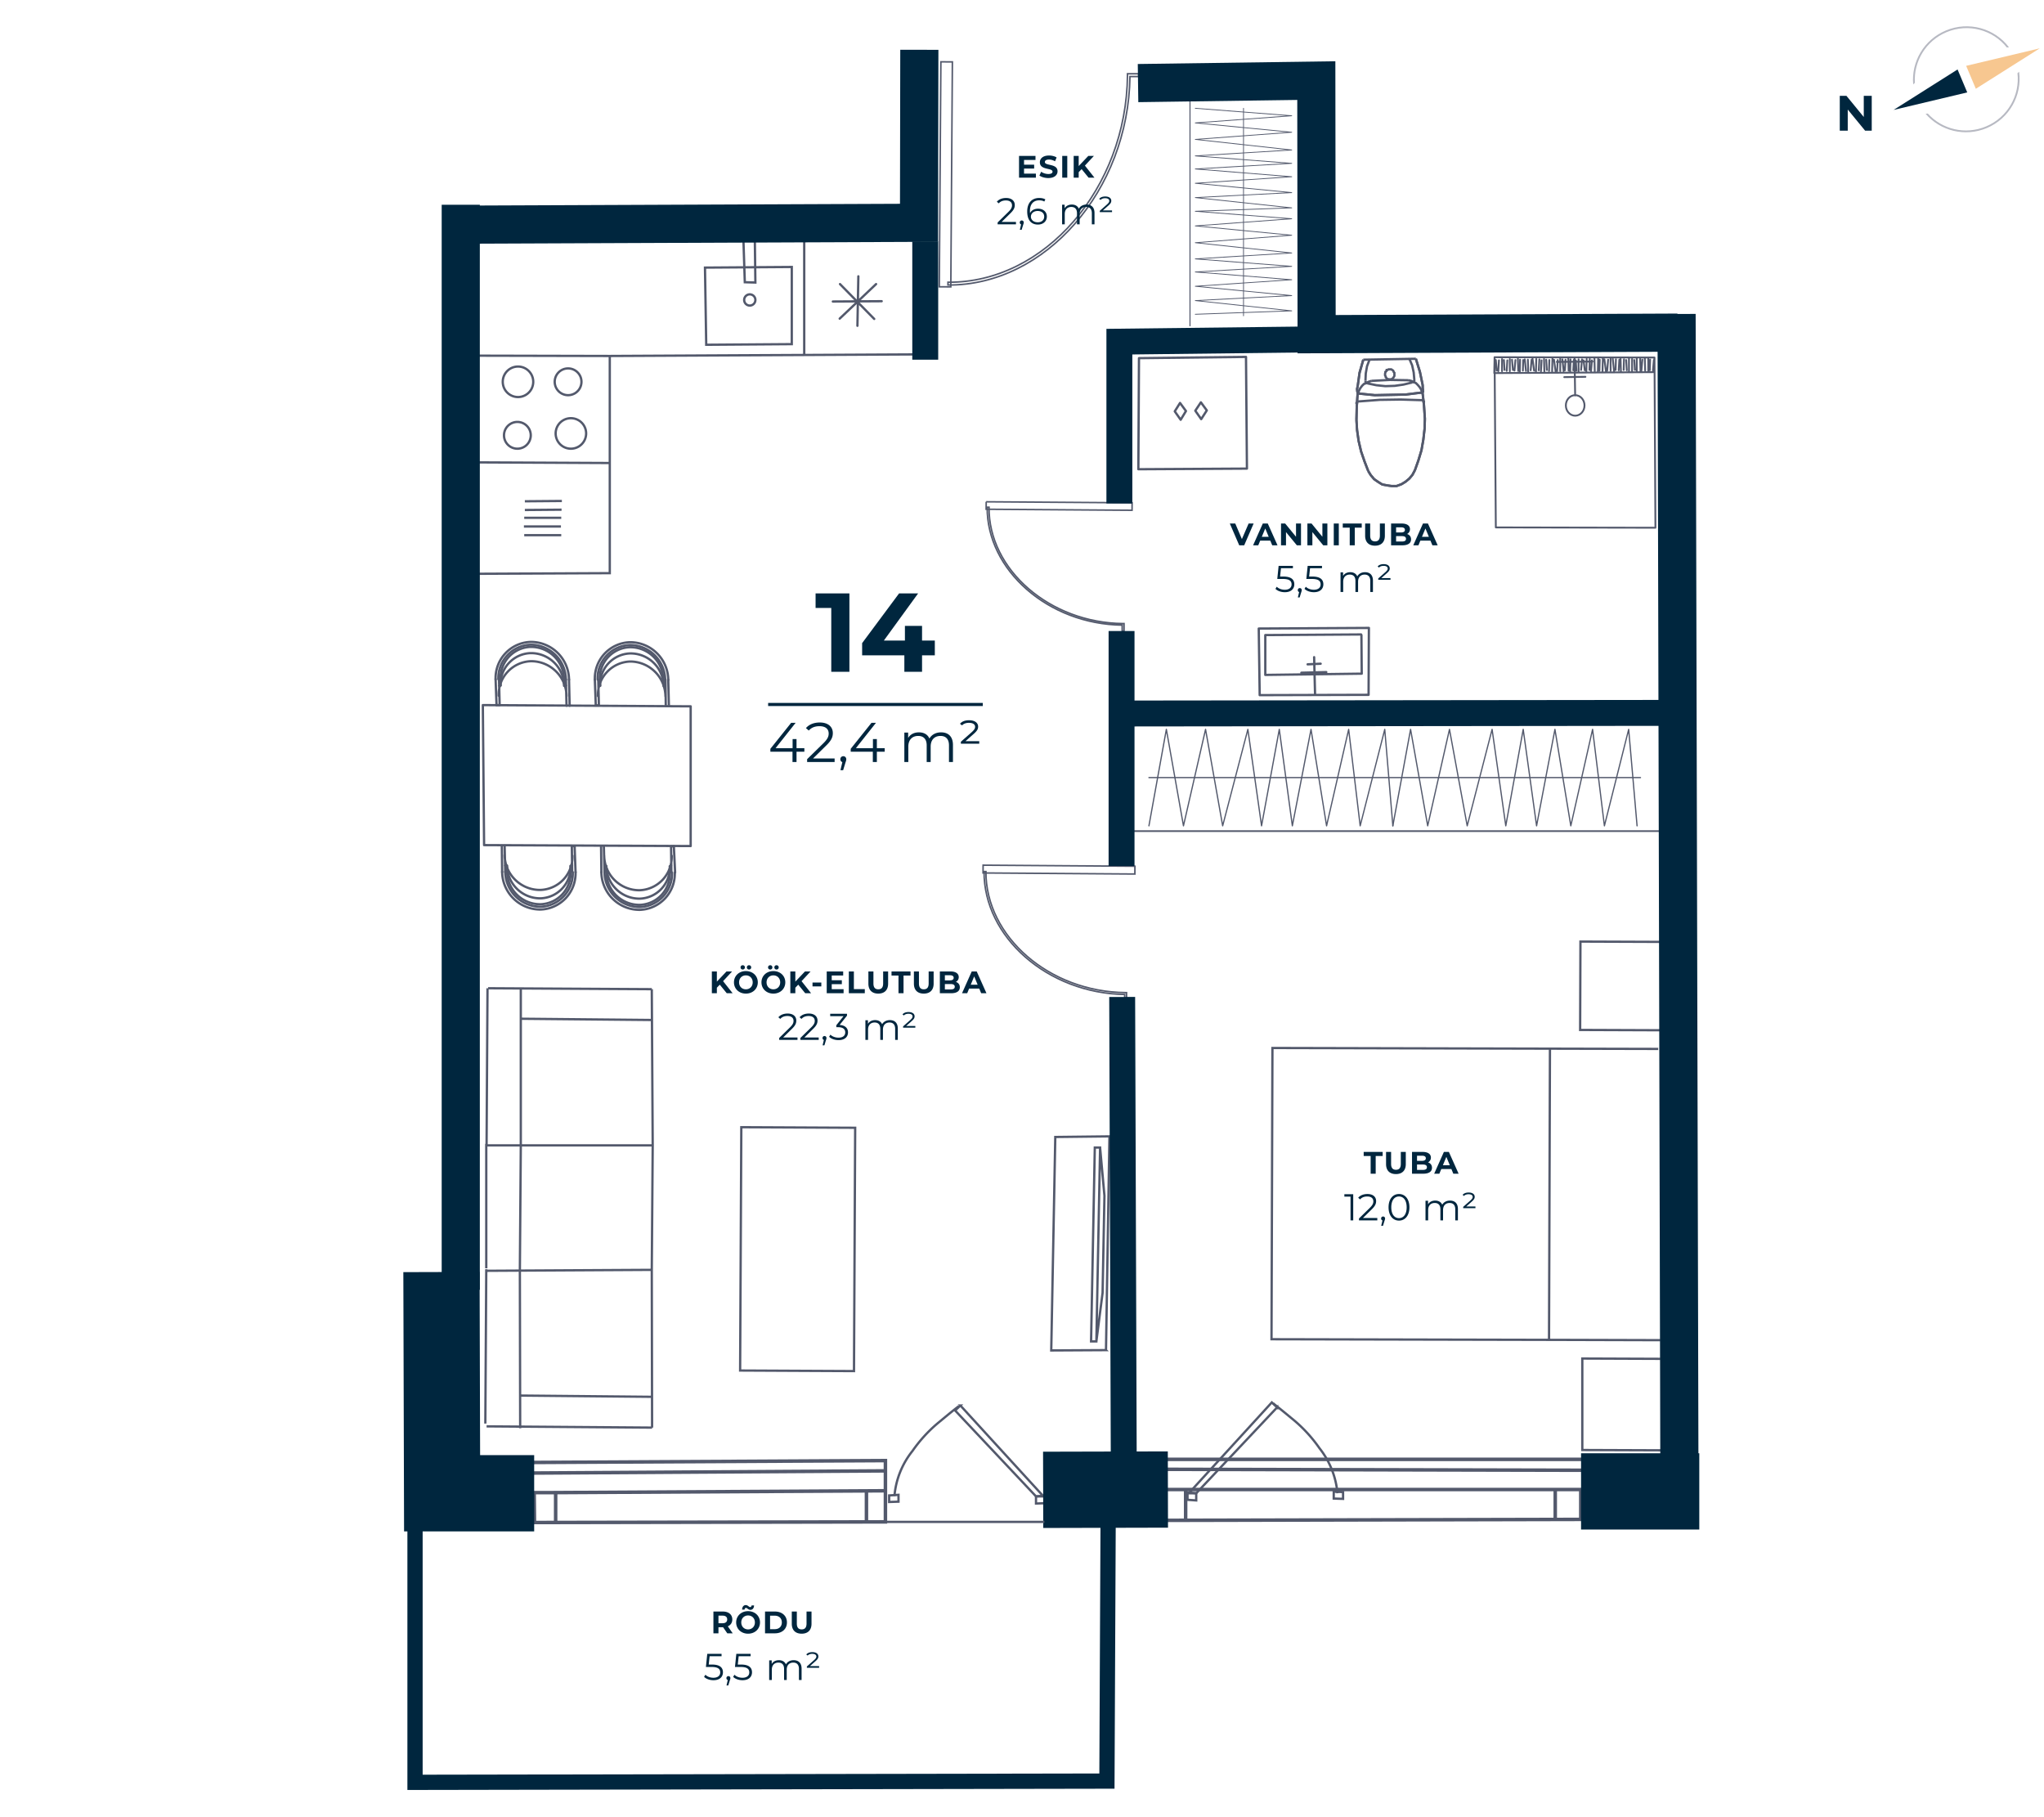 <svg xmlns="http://www.w3.org/2000/svg" width="657" height="584" fill="none" viewBox="0 0 657 584">
  <g clip-path="url(#clip0)">
    <path stroke="#53596C" stroke-miterlimit="10" stroke-width="1.13" d="M508.1 488.3l-132.1.3h-2.2v-9.9h134.3v9.6zM499.9 478.6v10M381.1 479.1v9.5M373.6 472.2l134.8.3M373.8 478.7l-.1-9.7h134.8M171.7 479.7h4.9l108-.6v10h-1.8l-111 .2-.1-9.6zM178.6 489.5v-9.9M278.5 489.1v-9.6M171.4 473.4l113.3-.7M171.3 470l113.3-.6v9.7"/>
    <path stroke="#53596C" stroke-miterlimit="10" stroke-width=".49" d="M315.999 278.049l-.018 2.5 48.799.341.018-2.5-48.799-.341z"/>
    <path stroke="#53596C" stroke-miterlimit="10" stroke-width=".49" d="M361.5 321.4h.6V319h-.3c-24.5-.2-45-18-44.9-38.9h-.6c-.1 21.1 20.5 39.1 45.2 39.5v1.8zM316.992 161.26l-.017 2.4 46.899.327.016-2.4-46.898-.327z"/>
    <path stroke="#53596C" stroke-miterlimit="10" stroke-width=".49" d="M360.7 202.8h.6v-2.4h-.3c-23.5-.2-43.3-17.3-43.1-37.4h-.6c-.1 20.3 19.7 37.6 43.4 37.9v1.9zM302.424 19.866l-.505 72.299 3.7.026.504-72.299-3.699-.026z"/>
    <path stroke="#53596C" stroke-miterlimit="10" stroke-width=".49" d="M366 24.6v-.9h-3.6v.5c-.3 36.3-26.7 66.8-57.7 66.5v.9c31.3.2 58-30.4 58.5-67h2.8z"/>
    <path stroke="#00263E" stroke-miterlimit="10" stroke-width="4.9" d="M133.4 490.9v81.9l222.4-.4.4-87"/>
    <path stroke="#53596C" stroke-miterlimit="10" stroke-width=".74" d="M156.3 367.6v40M156 457.5l.3-49.6M156.7 317.6l-.3 50.2M167.1 408.3l.3-40.1M156.6 408.4l52.9-.3M209.5 408.1l.3-40M209.8 368.1h-53.4M167.1 408.3l.1 50.7M167.3 448.5l42.1.4M209.6 458.8l-53.2-.4M209.5 408.1l.1 50.7M156.6 408.4l52.9-.3M167.4 368.2v-50.7M167.5 327.4l42.1.4M156.4 368.1h53.4M209.8 368.1l-.3-50.2M209.5 317.9l-52.6-.3M238.279 362.256l-.382 78.199 36.6.179.382-78.199-36.6-.179zM353.6 368.8l1.4 15.5-.6 31.2-2 15.6m1.2-62.3l-1.2 62.3h-1.7l1.2-62.3h1.7z"/>
    <path stroke="#53596C" stroke-miterlimit="10" stroke-width=".74" d="M355.5 433.9l-17.6.1 1.3-68.6 17.4-.2-1.1 68.7z"/>
    <path stroke="#53596C" stroke-linecap="round" stroke-linejoin="round" stroke-width=".74" d="M155.2 226.6l.4 45 66.4.3V227l-66.8-.4zM160.9 220.3a10.002 10.002 0 019.58-10.4h.42a10.603 10.603 0 0110.4 10.5"/>
    <path stroke="#53596C" stroke-linecap="round" stroke-linejoin="round" stroke-width=".74" d="M160.9 218.3a10.002 10.002 0 019.58-10.4h.42a10.603 10.603 0 0110.4 10.5"/>
    <path stroke="#53596C" stroke-linecap="round" stroke-linejoin="round" stroke-width=".74" d="M159.3 218.3a11.63 11.63 0 0111.2-12h.4a12.252 12.252 0 0112 12.1"/>
    <path stroke="#53596C" stroke-linecap="round" stroke-linejoin="round" stroke-width=".74" d="M160.2 218.3a10.72 10.72 0 0110.3-11.1h.3a11.362 11.362 0 0111.1 11.2M159.3 218.3l.3 8.3M182.9 218.4l.2 8.4"/>
    <path stroke="#53596C" stroke-linecap="round" stroke-linejoin="round" stroke-width=".74" d="M160.3 223.6a10.72 10.72 0 0110.3-11.1h.4a11.362 11.362 0 0111.1 11.2M181.5 218.5v2M181.5 220.5l.5-.2M181.9 218.4l.2 8.4M160.9 220.3l-.5.1M160.9 218.3v2M160.4 218.4l.2 8.2M160.6 226.6h-1M192.9 220.4a10.002 10.002 0 019.58-10.4h.42a10.603 10.603 0 0110.4 10.5"/>
    <path stroke="#53596C" stroke-linecap="round" stroke-linejoin="round" stroke-width=".74" d="M192.8 218.4a10.002 10.002 0 019.58-10.4h.42a10.603 10.603 0 0110.4 10.5"/>
    <path stroke="#53596C" stroke-linecap="round" stroke-linejoin="round" stroke-width=".74" d="M191.2 218.4a11.63 11.63 0 0111.2-12h.4a12.252 12.252 0 0112 12.1"/>
    <path stroke="#53596C" stroke-linecap="round" stroke-linejoin="round" stroke-width=".74" d="M192.1 218.4a10.72 10.72 0 0110.3-11.1h.3a11.362 11.362 0 0111.1 11.2M191.2 218.4l.3 8.3M214.8 218.5l.2 8.4"/>
    <path stroke="#53596C" stroke-linecap="round" stroke-linejoin="round" stroke-width=".74" d="M192.2 223.7a10.72 10.72 0 0110.3-11.1h.3a11.362 11.362 0 0111.1 11.2M213.4 218.6v2M213.4 220.6l.5-.2M213.9 218.4l.1 8.5M192.9 220.4l-.5.1M192.8 218.4l.1 2M192.3 218.5l.2 8.2M192.5 226.7h-1M215.3 278.4a10.002 10.002 0 01-9.58 10.4h-.42a10.603 10.603 0 01-10.4-10.5"/>
    <path stroke="#53596C" stroke-linecap="round" stroke-linejoin="round" stroke-width=".74" d="M215.3 280.4a10.002 10.002 0 01-9.58 10.4h-.42a10.603 10.603 0 01-10.4-10.5"/>
    <path stroke="#53596C" stroke-linecap="round" stroke-linejoin="round" stroke-width=".74" d="M216.9 280.4a11.63 11.63 0 01-11.2 12h-.4a12.252 12.252 0 01-12-12.1"/>
    <path stroke="#53596C" stroke-linecap="round" stroke-linejoin="round" stroke-width=".74" d="M216 280.4a10.72 10.72 0 01-10.3 11.1h-.3a11.362 11.362 0 01-11.1-11.2M217 280.4l-.4-8.4M193.3 280.3l-.1-8.4"/>
    <path stroke="#53596C" stroke-linecap="round" stroke-linejoin="round" stroke-width=".74" d="M215.9 275a10.72 10.72 0 01-10.3 11.1h-.3a11.267 11.267 0 01-7.8-3.3 11.267 11.267 0 01-3.3-7.8M194.8 280.1l-.1-2M194.7 278.1l-.4.2M194.3 280.3l-.2-8.4M215.3 278.4l.5-.2M215.4 280.4l-.1-2M215.8 280.2l-.1-8.2M215.7 272h.9M183.4 278.3a10.002 10.002 0 01-9.58 10.4h-.42a10.603 10.603 0 01-10.4-10.5"/>
    <path stroke="#53596C" stroke-linecap="round" stroke-linejoin="round" stroke-width=".74" d="M183.4 280.2a10.002 10.002 0 01-9.58 10.4h-.42a10.603 10.603 0 01-10.4-10.5"/>
    <path stroke="#53596C" stroke-linecap="round" stroke-linejoin="round" stroke-width=".74" d="M185 280.3a11.63 11.63 0 01-11.2 12h-.4a12.252 12.252 0 01-12-12.1"/>
    <path stroke="#53596C" stroke-linecap="round" stroke-linejoin="round" stroke-width=".74" d="M184.1 280.3a10.72 10.72 0 01-10.3 11.1h-.3a11.362 11.362 0 01-11.1-11.2M185 280.3l-.3-8.4M161.4 280.2l-.1-8.4"/>
    <path stroke="#53596C" stroke-linecap="round" stroke-linejoin="round" stroke-width=".74" d="M184 275a10.657 10.657 0 01-10.29 11h-.41a11.362 11.362 0 01-11.1-11.2M162.8 280v-2M162.8 278l-.5.2M162.4 280.2l-.2-8.4M183.4 278.3l.5-.2M183.4 280.2v-1.9M183.9 280.1l-.1-8.2M183.8 271.9h.9"/>
    <path stroke="#53596C" stroke-miterlimit="10" stroke-width=".74" d="M533.7 430.7l-34.6-.1-90.4-.2.3-93.6 124 .3M498.2 337.2l-.3 93.4M534 302.7l-26-.1-.1 28.4 26.1.1M533.7 436.7l-25.1-.1V466l26.4.1M436.4 124.1l.6-4.3 1.2-4.2M455.1 115.3l1.3 4.2.9 4.3M457.3 123.8v.8l.1 1M457.4 125.6v.2h-.2v.1l-.1.2-.2.1H456.6M456.6 126.2l-4.8.6-4.9.1-5 .1-4.9-.5M437 126.5H436.7l-.2-.2-.1-.1v-.2h-.1M436.3 126l-.1-1 .2-.9M453 115.3l.9 2.1.5 2.3.2 2.3M454.6 122v.4l-.2.2-.1.2h-.2l-.1.1M454 122.9l-2.9.7-2.8.4-3 .1-2.9-.3-2.9-.6M439.5 123.2l-.1-.2-.2.1-.1-.2-.2-.2v-.4"/>
    <path stroke="#53596C" stroke-miterlimit="10" stroke-width=".74" d="M438.9 122.3l.1-2.3.4-2.3.8-2.1M436.6 126.5l.2-.9.4-.8.6-.8.6-.6.8-.3.7-.4.9-.3M440.8 122.4l6-.3 5.9.1M452.7 122.2l.9.2.8.4.7.3.6.6.6.7.5.8.3.9M457.2 125.8l.5 4.3.3 4.5M458 134.6l-.1 3.2-.4 3.5-.6 3.4-1 3.3-1.1 3.1M454.8 151.1l-.8 1.5-1 1.2-1.2 1-1.3.8-1.6.6h-1.6l-1.4-.2-1.6-.3-1.3-.8-1.3-.9-1.1-1.3-.8-1.3"/>
    <path stroke="#53596C" stroke-miterlimit="10" stroke-width=".74" d="M439.8 151.4l-1.2-3.1-1.1-3.2-.8-3.4-.5-3.5-.2-3.2M436 135l.1-4.4.3-4.4"/>
    <path stroke="#53596C" stroke-miterlimit="10" stroke-width=".74" d="M436 129.8v-.2h.2v-.2l.1-.2.2-.2h.4M436.9 129l6.6-.5 6.7-.1 6.6.2M456.8 128.6h.5l.1.2.2.2v.2h.1v.2"/>
    <path stroke="#53596C" stroke-miterlimit="10" stroke-width=".74" d="M457.2 125.8l.5 4.3.3 4.5M458 134.6l-.1 3.2-.4 3.5-.6 3.4-1 3.3-1.1 3.1M454.8 151.1l-.8 1.5-1 1.2-1.2 1-1.3.8-1.6.6h-1.6l-1.4-.2-1.6-.3-1.3-.8-1.3-.9-1.1-1.3-.8-1.3"/>
    <path stroke="#53596C" stroke-miterlimit="10" stroke-width=".74" d="M439.8 151.4l-1.2-3.1-1.1-3.2-.8-3.4-.5-3.5-.2-3.2M436 135l.1-4.4.3-4.4M436.4 124.1l.6-4.3 1.2-4.2M455.1 115.3l1.3 4.2.9 4.3M457.3 123.8v.8l.1 1M457.4 125.6v.2h-.2v.1l-.1.2-.2.1H456.6M456.6 126.2l-4.8.6-4.9.1-5 .1-4.9-.5"/>
    <path stroke="#53596C" stroke-miterlimit="10" stroke-width=".74" d="M437 126.5H436.7l-.2-.2-.1-.1v-.2h-.1M436.3 126l-.1-1 .2-.9M445.2 120.4v-.3l.1-.4v-.2l.3-.2.1-.4h.3l.3-.2H447.2l.3.2.3.2.1.2.1.3.2.2v1l-.1.2-.2.3-.1.2-.3.2-.3.2h-.8l-.3-.1h-.3l-.2-.4-.2-.2v-.2l-.2-.4v-.2zM438.2 115.6l16.9-.3"/>
    <path stroke="#53596C" stroke-linecap="round" stroke-linejoin="round" stroke-width=".74" d="M422.7 223.3l-.3-12.1M426.3 216l-8 .2M424.5 213.3l-4.2.2M437.7 216.5l-31 .4M437.6 204.1l.1 12.3M406.7 204.1l30.8-.2M406.7 216.9v-12.8M404.6 202l.3 21.4M440 201.8l-35.4.2M439.9 223.3l.1-21.5M405 223.4l34.9-.1"/>
    <path stroke="#53596C" stroke-linecap="round" stroke-linejoin="round" stroke-width=".59" d="M532.1 169.6l-51.3-.1M532.1 169.6l-.3-54.7M531.8 114.9l-51.4-.1M480.4 114.8l.4 54.7M505.7 119l.2-3.4M504.7 119.4l.1-3.9M504.2 119.1l-.1-3.9M503 119l.2-3.4M502.6 119.2l-.4-3.7M501.5 119.2v-3.9M500.5 119.2l.2-3.5M500 119.3l-.5-3.7M498.9 119.3l.1-4M497.9 119.2l.1-3.5M497.2 118.9l-.2-3.3M496.4 119.3l-.1-3.9M495.3 119.3l.2-3.5M494.6 119l.2-3.5M493.7 119.4l.1-4M493.1 119.1l-.5-3.8M492 119l.3-3.4M491.2 119.4l-.1-3.8M490.5 119.2l-.4-3.7M489.5 119.1l.1-3.4M488.5 119.5l.1-3.9M488 119.2l-.1-3.9M486.8 119.1l.3-3.4M486.3 118.9l-.3-3.3M485.3 119.3v-3.9M484.3 119.2l.2-3.4M506.7 119.1l-.2-3.3M507.4 119.3v-3.8M508.2 118.9l.3-3.4M509.4 119l-.4-3.2M509.9 119.3l.1-3.9M510.9 118.9l.1-3.5M511.4 119.2l.3-3.4M512.6 119.2l-.1-3.9M513.6 119.3l.1-4M514.1 119.1l.1-3.5M515.1 119.2l.1-4M516.2 119.3l-.5-3.8M516.6 119.1l.3-3.5M517.7 119.1v-3.9M518.8 119.2l-.4-3.8M519.3 118.9l.1-3.4M520.3 119l.2-3.4M521 119.3l-.1-3.9M521.9 118.9l.1-3.4M522.9 119l-.2-3.3M523.6 119.2v-3.9M524.6 119.3v-3.9M525.5 118.9l-.2-3.2M526.1 119.2v-3.9M527.3 119.3l-.1-3.9M527.6 119.1l.3-3.5M483.6 118.9l-.2-3.2M482.8 119.3v-3.9M481.6 119.3l.2-3.5M481.1 119.1l-.3-3.4M528.8 119.1l-.1-3.8M529.8 119.2v-3.9M530.3 119l.1-3.4M531.3 119.1l.3-3.4M531.5 119.6l.3-4.7M480.3 119.9l51.2-.3M480.4 114.8l-.1 5.1M531.8 114.9l-51.4-.1M506.1 114.9l.2 12.2M509.6 121.1l-6.8.1M511.9 116.2l-11.5.1M506.325 133.599c1.657-.009 2.992-1.494 2.983-3.317-.01-1.822-1.361-3.292-3.018-3.283-1.657.009-2.992 1.493-2.982 3.316.009 1.822 1.361 3.293 3.017 3.284z"/>
    <path stroke="#53596C" stroke-linecap="round" stroke-linejoin="round" stroke-width=".74" d="M400.5 114.7l.3 35.9-34.9.2.2-35.7 34.4-.4z"/>
    <path stroke="#53596C" stroke-linecap="round" stroke-linejoin="round" stroke-width=".74" d="M384.2 132l1.9 2.7 1.8-2.8-1.9-2.6-1.8 2.7zM377.6 132.2l1.9 2.7 1.7-2.8-1.9-2.6-1.7 2.7z"/>
    <path stroke="#53596C" stroke-miterlimit="10" stroke-width=".74" d="M168.7 161.1l11.9-.1M168.7 163.9l11.8-.1M168.5 166.4h11.9M168.4 169.2h11.9M168.5 172h11.9"/>
    <path stroke="#53596C" stroke-linecap="round" stroke-linejoin="round" stroke-width=".74" d="M283.4 96.8l-15.7.1M275.6 104.7l.3-15.9M281 102.5l-11-11.2M269.9 102.4l11.7-11.1"/>
    <path stroke="#53596C" stroke-miterlimit="10" stroke-width=".74" d="M183.5 144.2a4.9 4.9 0 100-9.8 4.9 4.9 0 000 9.8zM166.5 127.6a4.9 4.9 0 100-9.8 4.9 4.9 0 000 9.8zM182.6 127a4.3 4.3 0 100-8.6 4.3 4.3 0 000 8.6zM166.3 144.2a4.3 4.3 0 100-8.6 4.3 4.3 0 000 8.6zM254.5 85.8l-27.9.2.4 24.8 27.5-.2V85.8z"/>
    <path stroke="#53596C" stroke-miterlimit="10" stroke-width=".74" d="M241 98.2a1.8 1.8 0 100-3.6 1.8 1.8 0 000 3.6zM242.8 90.8l-.2-15.7-3.7.2.5 15.4 3.4.1zM153.7 184.4l42.3-.2v-69.8l97.5-.5M258.5 77.3v36.8M196 114.4l-42.8-.1M196 148.8l-42-.2M308.7 451.7l26.7 29.2H333l-26-27.6 1.7-1.6z"/>
    <path stroke="#53596C" stroke-miterlimit="10" stroke-width=".74" d="M308.2 451.9c-2.5 1.9-4.6 3.7-6.8 5.5a45.997 45.997 0 00-8.1 8.9 26.798 26.798 0 00-5.8 14.5M335.7 483.1v-2.4l-2.7.2v2.3l2.7-.1z"/>
    <path stroke="#53596C" stroke-miterlimit="10" stroke-width=".74" d="M288.8 482.6v-2.2l-3 .2v2.1l3-.1z"/>
    <path stroke="#53596C" stroke-linecap="round" stroke-linejoin="round" stroke-width=".53" d="M362.4 267.1H535"/>
    <path stroke="#53596C" stroke-linecap="round" stroke-linejoin="round" stroke-width=".4" d="M369.3 265.4l5.6-31 5.5 31 7.1-31 5.5 31 8.1-31 4.4 31 5.7-31 4.2 31 6-31 5 31 7.1-31 3.7 31 7.9-31 2.6 31"/>
    <path stroke="#53596C" stroke-linecap="round" stroke-linejoin="round" stroke-width=".4" d="M447.7 265.4l5.7-31 5.5 31 7-31 5.7 31 8-31 4.4 31 5.6-31 4.3 31 5.9-31 5.1 31 7-31 3.8 31 7.8-31 2.7 31M369.3 249.9h158"/>
    <path stroke="#53596C" stroke-linecap="round" stroke-linejoin="round" stroke-width=".35" d="M382.5 31.9v72.8"/>
    <path stroke="#53596C" stroke-linecap="round" stroke-linejoin="round" stroke-width=".26" d="M384.2 34.8l31 2.4-31 2.3 31 3-31 2.3 31 3.4-31 1.9 31 2.4-31 1.8 31 2.5-31 2.1 31 3-31 1.6 31 3.3-31 1.1M384.2 67.9l31 2.4-31 2.3 31 3-31 2.4 31 3.3-31 1.9 31 2.4-31 1.8 31 2.5-31 2.1 31 3-31 1.6 31 3.3-31 1.1M399.7 34.8v66.7"/>
    <path stroke="#53596C" stroke-miterlimit="10" stroke-width=".74" d="M410.5 452.3l-26 27.6h-2.4l26.7-29.2 1.7 1.6z"/>
    <path stroke="#53596C" stroke-miterlimit="10" stroke-width=".74" d="M429.9 479.9a27.225 27.225 0 00-5.8-14.5 45.997 45.997 0 00-8.1-8.9c-2.2-1.8-4.2-3.5-6.8-5.5M384.5 482.2v-2.3l-2.8-.3v2.4l2.8.2z"/>
    <path stroke="#53596C" stroke-miterlimit="10" stroke-width=".74" d="M431.7 481.7v-2.2l-3-.1v2.2l3 .1z"/>
    <path stroke="#00263E" stroke-miterlimit="10" stroke-width="24.51" d="M141.9 408.8l.2 71.1h29.6M335.3 478.8l40.1-.1M508.2 479.3h38"/>
    <path stroke="#00263E" stroke-miterlimit="10" stroke-width="12.26" d="M295.5 16l-.1 55.6-146.4.6M148.1 414.5V65.8M365.8 26.7l57.3-.8.1 81.5 116-.5M538.9 100.9l.9 370.6"/>
    <path stroke="#00263E" stroke-miterlimit="10" stroke-width="8.33" d="M361.2 467.8l-.5-147.4M360.5 278.3v-75.5M359.8 161.8v-52l59.5-.7M363.2 229.3l176-.2M297.4 77.6v38"/>
    <path stroke="#53596C" stroke-miterlimit="10" stroke-width=".74" d="M285.1 489.1h50.6"/>
    <g>
      <path fill="#00263E" d="M262.152 190.7v4.68h5.04v20.52h5.832v-25.2h-10.872zm38.326 15.156h-4.104v-4.716h-5.508v4.716h-6.768l11.016-15.156h-6.12l-11.88 15.984v3.924h13.572v5.292h5.688v-5.292h4.104v-4.752zM246.9 225.9h69v1h-69zM258.546 240.436h-2.52v-2.916h-1.26v2.916h-5.472l6.444-8.136h-1.44l-6.678 8.352v.936h7.11v3.312h1.296v-3.312h2.52v-1.152zm2.794 3.312l4.284-4.212c1.692-1.656 2.07-2.736 2.07-3.942 0-2.106-1.62-3.402-4.176-3.402-1.926 0-3.492.648-4.464 1.8l.918.792c.828-.954 1.962-1.404 3.438-1.404 1.926 0 2.952.9 2.952 2.358 0 .864-.27 1.71-1.692 3.114l-5.238 5.13v.918h8.838v-1.152h-6.93zm9.722-.72c-.54 0-.954.414-.954.972 0 .468.27.81.648.918l-.612 2.61h.864l.756-2.484c.18-.504.252-.738.252-1.044 0-.54-.396-.972-.954-.972zm13.306-2.592h-2.52v-2.916h-1.26v2.916h-5.472l6.444-8.136h-1.44l-6.678 8.352v.936h7.11v3.312h1.296v-3.312h2.52v-1.152zM302.49 235.36c-1.71 0-3.06.774-3.744 1.998-.576-1.332-1.8-1.998-3.366-1.998-1.584 0-2.808.666-3.474 1.8v-1.728h-1.224v9.468h1.278v-4.968c0-2.16 1.242-3.42 3.168-3.42 1.728 0 2.736 1.026 2.736 3.024v5.364h1.278v-4.968c0-2.16 1.224-3.42 3.168-3.42 1.71 0 2.718 1.026 2.718 3.024v5.364h1.278v-5.49c0-2.718-1.512-4.05-3.816-4.05zm7.84 2.844l2.664-2.358c1.134-1.008 1.404-1.584 1.404-2.322 0-1.152-.972-2.052-2.916-2.052-1.314 0-2.304.396-2.916 1.134l.666.522c.486-.54 1.26-.828 2.196-.828 1.404 0 1.998.576 1.998 1.278 0 .522-.234.954-1.152 1.782l-3.42 3.024v.63h5.904v-.81h-4.428zM329.155 55.8v-1.62h3.25v-1.26h-3.25V51.4h3.68v-1.3h-5.29v7h5.42v-1.3h-3.81zm7.799 1.42c2 0 2.97-1 2.97-2.17 0-2.57-4.07-1.68-4.07-2.97 0-.44.37-.8 1.33-.8.62 0 1.29.18 1.94.55l.5-1.23c-.65-.41-1.55-.62-2.43-.62-1.99 0-2.95.99-2.95 2.18 0 2.6 4.07 1.7 4.07 3.01 0 .43-.39.75-1.35.75-.84 0-1.72-.3-2.31-.73l-.55 1.22c.62.48 1.74.81 2.85.81zm4.477-.12h1.62v-7h-1.62v7zm8.471 0h1.89l-3.07-3.88 2.9-3.12h-1.8l-3.1 3.27V50.1h-1.61v7h1.61v-1.77l.94-.98 2.24 2.75zM321.94 71.332l2.856-2.808c1.128-1.104 1.38-1.824 1.38-2.628 0-1.404-1.08-2.268-2.784-2.268-1.284 0-2.328.432-2.976 1.2l.612.528c.552-.636 1.308-.936 2.292-.936 1.284 0 1.968.6 1.968 1.572 0 .576-.18 1.14-1.128 2.076l-3.492 3.42v.612h5.892v-.768h-4.62zm6.481-.48a.628.628 0 00-.636.648c0 .312.18.54.432.612l-.408 1.74h.576l.504-1.656c.12-.336.168-.492.168-.696a.628.628 0 00-.636-.648zm5.234-3.78c-1.164 0-2.148.516-2.568 1.44a7.484 7.484 0 01-.036-.684c0-2.28 1.164-3.444 2.976-3.444.624 0 1.2.108 1.632.396l.348-.696c-.528-.324-1.236-.456-1.992-.456-2.28 0-3.84 1.488-3.84 4.344 0 2.652 1.212 4.2 3.444 4.2 1.632 0 2.868-1.008 2.868-2.58 0-1.536-1.164-2.52-2.832-2.52zm-.072 4.368c-1.452 0-2.22-.876-2.22-1.8 0-1.044.876-1.836 2.16-1.836 1.296 0 2.112.708 2.112 1.812 0 1.116-.84 1.824-2.052 1.824zM349.26 65.74c-1.14 0-2.04.516-2.496 1.332-.384-.888-1.2-1.332-2.244-1.332-1.056 0-1.872.444-2.316 1.2v-1.152h-.816V72.1h.852v-3.312c0-1.44.828-2.28 2.112-2.28 1.152 0 1.824.684 1.824 2.016V72.1h.852v-3.312c0-1.44.816-2.28 2.112-2.28 1.14 0 1.812.684 1.812 2.016V72.1h.852v-3.66c0-1.812-1.008-2.7-2.544-2.7zm5.226 1.896l1.776-1.572c.756-.672.936-1.056.936-1.548 0-.768-.648-1.368-1.944-1.368-.876 0-1.536.264-1.944.756l.444.348c.324-.36.84-.552 1.464-.552.936 0 1.332.384 1.332.852 0 .348-.156.636-.768 1.188l-2.28 2.016v.42h3.936v-.54h-2.952z"/>
      <g>
        <path fill="#00263E" d="M233.6 319.2h1.89l-3.07-3.88 2.9-3.12h-1.8l-3.1 3.27v-3.27h-1.61v7h1.61v-1.77l.94-.98 2.24 2.75zm5.138-7.62c.39 0 .69-.28.69-.69 0-.41-.3-.69-.69-.69-.39 0-.7.28-.7.69 0 .41.31.69.7.69zm2.02 0c.39 0 .7-.28.7-.69 0-.41-.31-.69-.7-.69-.39 0-.69.28-.69.69 0 .41.3.69.69.69zm-1.01 7.74c2.2 0 3.83-1.53 3.83-3.62s-1.63-3.62-3.83-3.62c-2.21 0-3.83 1.54-3.83 3.62s1.62 3.62 3.83 3.62zm0-1.38c-1.25 0-2.19-.91-2.19-2.24s.94-2.24 2.19-2.24 2.19.91 2.19 2.24-.94 2.24-2.19 2.24zm7.828-6.36c.39 0 .69-.28.69-.69 0-.41-.3-.69-.69-.69-.39 0-.7.28-.7.69 0 .41.31.69.7.69zm2.02 0c.39 0 .7-.28.7-.69 0-.41-.31-.69-.7-.69-.39 0-.69.28-.69.69 0 .41.3.69.69.69zm-1.01 7.74c2.2 0 3.83-1.53 3.83-3.62s-1.63-3.62-3.83-3.62c-2.21 0-3.83 1.54-3.83 3.62s1.62 3.62 3.83 3.62zm0-1.38c-1.25 0-2.19-.91-2.19-2.24s.94-2.24 2.19-2.24 2.19.91 2.19 2.24-.94 2.24-2.19 2.24zm10.237 1.26h1.89l-3.07-3.88 2.9-3.12h-1.8l-3.1 3.27v-3.27h-1.61v7h1.61v-1.77l.94-.98 2.24 2.75zm2.341-2.19h2.83v-1.25h-2.83v1.25zm6.178.89v-1.62h3.25v-1.26h-3.25v-1.52h3.68v-1.3h-5.29v7h5.42v-1.3h-3.81zm5.499 1.3h5.13v-1.32h-3.51v-5.68h-1.62v7zm9.457.12c1.99 0 3.17-1.14 3.17-3.2v-3.92h-1.6v3.86c0 1.33-.57 1.88-1.56 1.88-.98 0-1.56-.55-1.56-1.88v-3.86h-1.62v3.92c0 2.06 1.18 3.2 3.17 3.2zm6.504-.12h1.62v-5.68h2.24v-1.32h-6.1v1.32h2.24v5.68zm8.124.12c1.99 0 3.17-1.14 3.17-3.2v-3.92h-1.6v3.86c0 1.33-.57 1.88-1.56 1.88-.98 0-1.56-.55-1.56-1.88v-3.86h-1.62v3.92c0 2.06 1.18 3.2 3.17 3.2zm10.311-3.76c.57-.3.93-.84.93-1.54 0-1.09-.9-1.82-2.65-1.82h-3.42v7h3.62c1.84 0 2.8-.7 2.8-1.91 0-.88-.5-1.48-1.28-1.73zm-1.92-2.14c.79 0 1.22.27 1.22.82 0 .55-.43.83-1.22.83h-1.61v-1.65h1.61zm.28 4.56h-1.89v-1.73h1.89c.84 0 1.29.28 1.29.87 0 .6-.45.86-1.29.86zm9.777 1.22h1.7l-3.13-7h-1.6l-3.12 7h1.66l.62-1.5h3.25l.62 1.5zm-3.35-2.73l1.11-2.68 1.11 2.68h-2.22zM251.715 333.432l2.856-2.808c1.128-1.104 1.38-1.824 1.38-2.628 0-1.404-1.08-2.268-2.784-2.268-1.284 0-2.328.432-2.976 1.2l.612.528c.552-.636 1.308-.936 2.292-.936 1.284 0 1.968.6 1.968 1.572 0 .576-.18 1.14-1.128 2.076l-3.492 3.42v.612h5.892v-.768h-4.62zm6.82 0l2.856-2.808c1.128-1.104 1.38-1.824 1.38-2.628 0-1.404-1.08-2.268-2.784-2.268-1.284 0-2.328.432-2.976 1.2l.612.528c.552-.636 1.308-.936 2.292-.936 1.284 0 1.968.6 1.968 1.572 0 .576-.18 1.14-1.128 2.076l-3.492 3.42v.612h5.892v-.768h-4.62zm6.482-.48a.628.628 0 00-.636.648c0 .312.18.54.432.612l-.408 1.74h.576l.504-1.656c.12-.336.168-.492.168-.696a.628.628 0 00-.636-.648zm4.856-3.552l2.376-2.988v-.612h-5.4v.768h4.296l-2.328 2.916v.636h.6c1.56 0 2.268.66 2.268 1.668 0 1.044-.768 1.692-2.16 1.692-1.092 0-2.064-.408-2.604-.972l-.42.684c.648.66 1.812 1.08 3.024 1.08 2.028 0 3.048-1.08 3.048-2.484 0-1.344-.9-2.292-2.7-2.388zM286.035 327.84c-1.14 0-2.04.516-2.496 1.332-.384-.888-1.2-1.332-2.244-1.332-1.056 0-1.872.444-2.316 1.2v-1.152h-.816v6.312h.852v-3.312c0-1.44.828-2.28 2.112-2.28 1.152 0 1.824.684 1.824 2.016v3.576h.852v-3.312c0-1.44.816-2.28 2.112-2.28 1.14 0 1.812.684 1.812 2.016v3.576h.852v-3.66c0-1.812-1.008-2.7-2.544-2.7zm5.226 1.896l1.776-1.572c.756-.672.936-1.056.936-1.548 0-.768-.648-1.368-1.944-1.368-.876 0-1.536.264-1.944.756l.444.348c.324-.36.84-.552 1.464-.552.936 0 1.332.384 1.332.852 0 .348-.156.636-.768 1.188l-2.28 2.016v.42h3.936v-.54h-2.952z"/>
      </g>
      <g>
        <path fill="#00263E" d="M440.567 377.2h1.62v-5.68h2.24v-1.32h-6.1v1.32h2.24v5.68zm8.124.12c1.99 0 3.17-1.14 3.17-3.2v-3.92h-1.6v3.86c0 1.33-.57 1.88-1.56 1.88-.98 0-1.56-.55-1.56-1.88v-3.86h-1.62v3.92c0 2.06 1.18 3.2 3.17 3.2zm10.311-3.76c.57-.3.93-.84.93-1.54 0-1.09-.9-1.82-2.65-1.82h-3.42v7h3.62c1.84 0 2.8-.7 2.8-1.91 0-.88-.5-1.48-1.28-1.73zm-1.92-2.14c.79 0 1.22.27 1.22.82 0 .55-.43.83-1.22.83h-1.61v-1.65h1.61zm.28 4.56h-1.89v-1.73h1.89c.84 0 1.29.28 1.29.87 0 .6-.45.86-1.29.86zm9.776 1.22h1.7l-3.13-7h-1.6l-3.12 7h1.66l.62-1.5h3.25l.62 1.5zm-3.35-2.73l1.11-2.68 1.11 2.68h-2.22zM432.119 383.8v.768h1.98v7.632h.864v-8.4h-2.844zm5.968 7.632l2.856-2.808c1.128-1.104 1.38-1.824 1.38-2.628 0-1.404-1.08-2.268-2.784-2.268-1.284 0-2.328.432-2.976 1.2l.612.528c.552-.636 1.308-.936 2.292-.936 1.284 0 1.968.6 1.968 1.572 0 .576-.18 1.14-1.128 2.076l-3.492 3.42v.612h5.892v-.768h-4.62zm6.481-.48a.628.628 0 00-.636.648c0 .312.18.54.432.612l-.408 1.74h.576l.504-1.656c.12-.336.168-.492.168-.696a.628.628 0 00-.636-.648zm5.102 1.32c1.944 0 3.36-1.596 3.36-4.272s-1.416-4.272-3.36-4.272-3.348 1.596-3.348 4.272 1.404 4.272 3.348 4.272zm0-.792c-1.464 0-2.472-1.236-2.472-3.48 0-2.244 1.008-3.48 2.472-3.48s2.472 1.236 2.472 3.48c0 2.244-1.008 3.48-2.472 3.48zM466.071 385.84c-1.14 0-2.04.516-2.496 1.332-.384-.888-1.2-1.332-2.244-1.332-1.056 0-1.872.444-2.316 1.2v-1.152h-.816v6.312h.852v-3.312c0-1.44.828-2.28 2.112-2.28 1.152 0 1.824.684 1.824 2.016v3.576h.852v-3.312c0-1.44.816-2.28 2.112-2.28 1.14 0 1.812.684 1.812 2.016v3.576h.852v-3.66c0-1.812-1.008-2.7-2.544-2.7zm5.226 1.896l1.776-1.572c.756-.672.936-1.056.936-1.548 0-.768-.648-1.368-1.944-1.368-.876 0-1.536.264-1.944.756l.444.348c.324-.36.84-.552 1.464-.552.936 0 1.332.384 1.332.852 0 .348-.156.636-.768 1.188l-2.28 2.016v.42h3.936v-.54h-2.952z"/>
      </g>
      <g>
        <path fill="#00263E" d="M235.512 524.91l-1.57-2.25c.91-.39 1.44-1.16 1.44-2.21 0-1.57-1.17-2.54-3.04-2.54h-3.03v7h1.62v-1.95h1.49l1.35 1.95h1.74zm-1.77-4.46c0 .76-.5 1.22-1.49 1.22h-1.32v-2.44h1.32c.99 0 1.49.45 1.49 1.22zm7.463-3.08c.7 0 1.15-.57 1.17-1.43h-.79c-.02.33-.21.54-.48.54-.36 0-.71-.64-1.4-.64-.7 0-1.15.57-1.17 1.46h.79c.02-.36.21-.56.48-.56.36 0 .71.63 1.4.63zm-.75 7.66c2.2 0 3.83-1.53 3.83-3.62s-1.63-3.62-3.83-3.62c-2.21 0-3.83 1.54-3.83 3.62s1.62 3.62 3.83 3.62zm0-1.38c-1.25 0-2.19-.91-2.19-2.24s.94-2.24 2.19-2.24 2.19.91 2.19 2.24-.94 2.24-2.19 2.24zm5.448 1.26h3.18c2.29 0 3.86-1.38 3.86-3.5s-1.57-3.5-3.86-3.5h-3.18v7zm1.62-1.33v-4.34h1.48c1.39 0 2.3.83 2.3 2.17 0 1.34-.91 2.17-2.3 2.17h-1.48zm10.152 1.45c1.99 0 3.17-1.14 3.17-3.2v-3.92h-1.6v3.86c0 1.33-.57 1.88-1.56 1.88-.98 0-1.56-.55-1.56-1.88v-3.86h-1.62v3.92c0 2.06 1.18 3.2 3.17 3.2zM228.881 534.954h-1.08l.288-2.676h3.84v-.768h-4.596l-.432 4.212h1.788c2.136 0 2.808.672 2.808 1.752 0 1.02-.756 1.716-2.184 1.716-1.08 0-2.04-.408-2.58-.972l-.42.684c.648.66 1.8 1.08 3.012 1.08 2.052 0 3.048-1.116 3.048-2.544 0-1.488-.96-2.484-3.492-2.484zm5.249 3.708a.628.628 0 00-.636.648c0 .312.18.54.432.612l-.408 1.74h.576l.504-1.656c.12-.336.168-.492.168-.696a.628.628 0 00-.636-.648zm4.091-3.708h-1.08l.288-2.676h3.84v-.768h-4.596l-.432 4.212h1.788c2.136 0 2.808.672 2.808 1.752 0 1.02-.756 1.716-2.184 1.716-1.08 0-2.04-.408-2.58-.972l-.42.684c.648.66 1.8 1.08 3.012 1.08 2.052 0 3.048-1.116 3.048-2.544 0-1.488-.96-2.484-3.492-2.484zM255.109 533.55c-1.14 0-2.04.516-2.496 1.332-.384-.888-1.2-1.332-2.244-1.332-1.056 0-1.872.444-2.316 1.2v-1.152h-.816v6.312h.852v-3.312c0-1.44.828-2.28 2.112-2.28 1.152 0 1.824.684 1.824 2.016v3.576h.852v-3.312c0-1.44.816-2.28 2.112-2.28 1.14 0 1.812.684 1.812 2.016v3.576h.852v-3.66c0-1.812-1.008-2.7-2.544-2.7zm5.226 1.896l1.776-1.572c.756-.672.936-1.056.936-1.548 0-.768-.648-1.368-1.944-1.368-.876 0-1.536.264-1.944.756l.444.348c.324-.36.84-.552 1.464-.552.936 0 1.332.384 1.332.852 0 .348-.156.636-.768 1.188l-2.28 2.016v.42h3.936v-.54h-2.952z"/>
      </g>
      <g>
        <path fill="#00263E" d="M401.341 168.25l-2.16 5-2.13-5h-1.75l3.02 7h1.6l3.03-7h-1.61zm7.59 7h1.7l-3.13-7h-1.6l-3.12 7h1.66l.62-1.5h3.25l.62 1.5zm-3.35-2.73l1.11-2.68 1.11 2.68h-2.22zm10.996-4.27v4.25l-3.48-4.25h-1.34v7h1.6V171l3.49 4.25h1.33v-7h-1.6zm8.477 0v4.25l-3.48-4.25h-1.34v7h1.6V171l3.49 4.25h1.33v-7h-1.6zm3.656 7h1.62v-7h-1.62v7zm5.131 0h1.62v-5.68h2.24v-1.32h-6.1v1.32h2.24v5.68zm8.124.12c1.99 0 3.17-1.14 3.17-3.2v-3.92h-1.6v3.86c0 1.33-.57 1.88-1.56 1.88-.98 0-1.56-.55-1.56-1.88v-3.86h-1.62v3.92c0 2.06 1.18 3.2 3.17 3.2zm10.311-3.76c.57-.3.93-.84.93-1.54 0-1.09-.9-1.82-2.65-1.82h-3.42v7h3.62c1.84 0 2.8-.7 2.8-1.91 0-.88-.5-1.48-1.28-1.73zm-1.92-2.14c.79 0 1.22.27 1.22.82 0 .55-.43.83-1.22.83h-1.61v-1.65h1.61zm.28 4.56h-1.89v-1.73h1.89c.84 0 1.29.28 1.29.87 0 .6-.45.86-1.29.86zm9.777 1.22h1.7l-3.13-7h-1.6l-3.12 7h1.66l.62-1.5h3.25l.62 1.5zm-3.35-2.73l1.11-2.68 1.11 2.68h-2.22zM412.532 185.294h-1.08l.288-2.676h3.84v-.768h-4.596l-.432 4.212h1.788c2.136 0 2.808.672 2.808 1.752 0 1.02-.756 1.716-2.184 1.716-1.08 0-2.04-.408-2.58-.972l-.42.684c.648.66 1.8 1.08 3.012 1.08 2.052 0 3.048-1.116 3.048-2.544 0-1.488-.96-2.484-3.492-2.484zm5.249 3.708a.628.628 0 00-.636.648c0 .312.18.54.432.612l-.408 1.74h.576l.504-1.656c.12-.336.168-.492.168-.696a.628.628 0 00-.636-.648zm4.091-3.708h-1.08l.288-2.676h3.84v-.768h-4.596l-.432 4.212h1.788c2.136 0 2.808.672 2.808 1.752 0 1.02-.756 1.716-2.184 1.716-1.08 0-2.04-.408-2.58-.972l-.42.684c.648.66 1.8 1.08 3.012 1.08 2.052 0 3.048-1.116 3.048-2.544 0-1.488-.96-2.484-3.492-2.484zM438.76 183.89c-1.14 0-2.04.516-2.496 1.332-.384-.888-1.2-1.332-2.244-1.332-1.056 0-1.872.444-2.316 1.2v-1.152h-.816v6.312h.852v-3.312c0-1.44.828-2.28 2.112-2.28 1.152 0 1.824.684 1.824 2.016v3.576h.852v-3.312c0-1.44.816-2.28 2.112-2.28 1.14 0 1.812.684 1.812 2.016v3.576h.852v-3.66c0-1.812-1.008-2.7-2.544-2.7zm5.227 1.896l1.776-1.572c.756-.672.936-1.056.936-1.548 0-.768-.648-1.368-1.944-1.368-.876 0-1.536.264-1.944.756l.444.348c.324-.36.84-.552 1.464-.552.936 0 1.332.384 1.332.852 0 .348-.156.636-.768 1.188l-2.28 2.016v.42h3.936v-.54h-2.952z"/>
      </g>
    </g>
    <g>
      <path fill="#0E1632" fill-opacity=".3" fill-rule="evenodd" d="M638.623 41.148c7.327-3.087 11.408-10.625 10.375-18.084l-.527.464c.81 7.08-3.118 14.16-10.072 17.089-6.691 2.819-14.174.95-18.739-4.117l-.721.06c4.694 5.49 12.616 7.566 19.684 4.588zm-23.121-14.52l-.546.484c-.652-7.196 3.396-14.318 10.466-17.297 7.401-3.118 15.738-.694 20.326 5.388l-.693.054c-4.477-5.66-12.38-7.872-19.409-4.91-6.69 2.818-10.579 9.476-10.144 16.28z" clip-rule="evenodd"/>
      <path fill="#F7C790" fill-rule="evenodd" d="M655.649 15.527L635.085 28.53l-3.106-7.372 23.67-5.632z" clip-rule="evenodd"/>
      <path fill="#00263E" fill-rule="evenodd" d="M608.653 35.328l20.564-13.005 3.106 7.373-23.67 5.632z" clip-rule="evenodd"/>
      <path fill="#00263E" d="M599.069 30.8v6.8l-5.568-6.8h-2.144V42h2.56v-6.8l5.584 6.8h2.128V30.8h-2.56z"/>
    </g>
  </g>
  <defs>
    <clipPath id="clip0">
      <path fill="#fff" d="M0 0h657v584H0z"/>
    </clipPath>
  </defs>
</svg>
